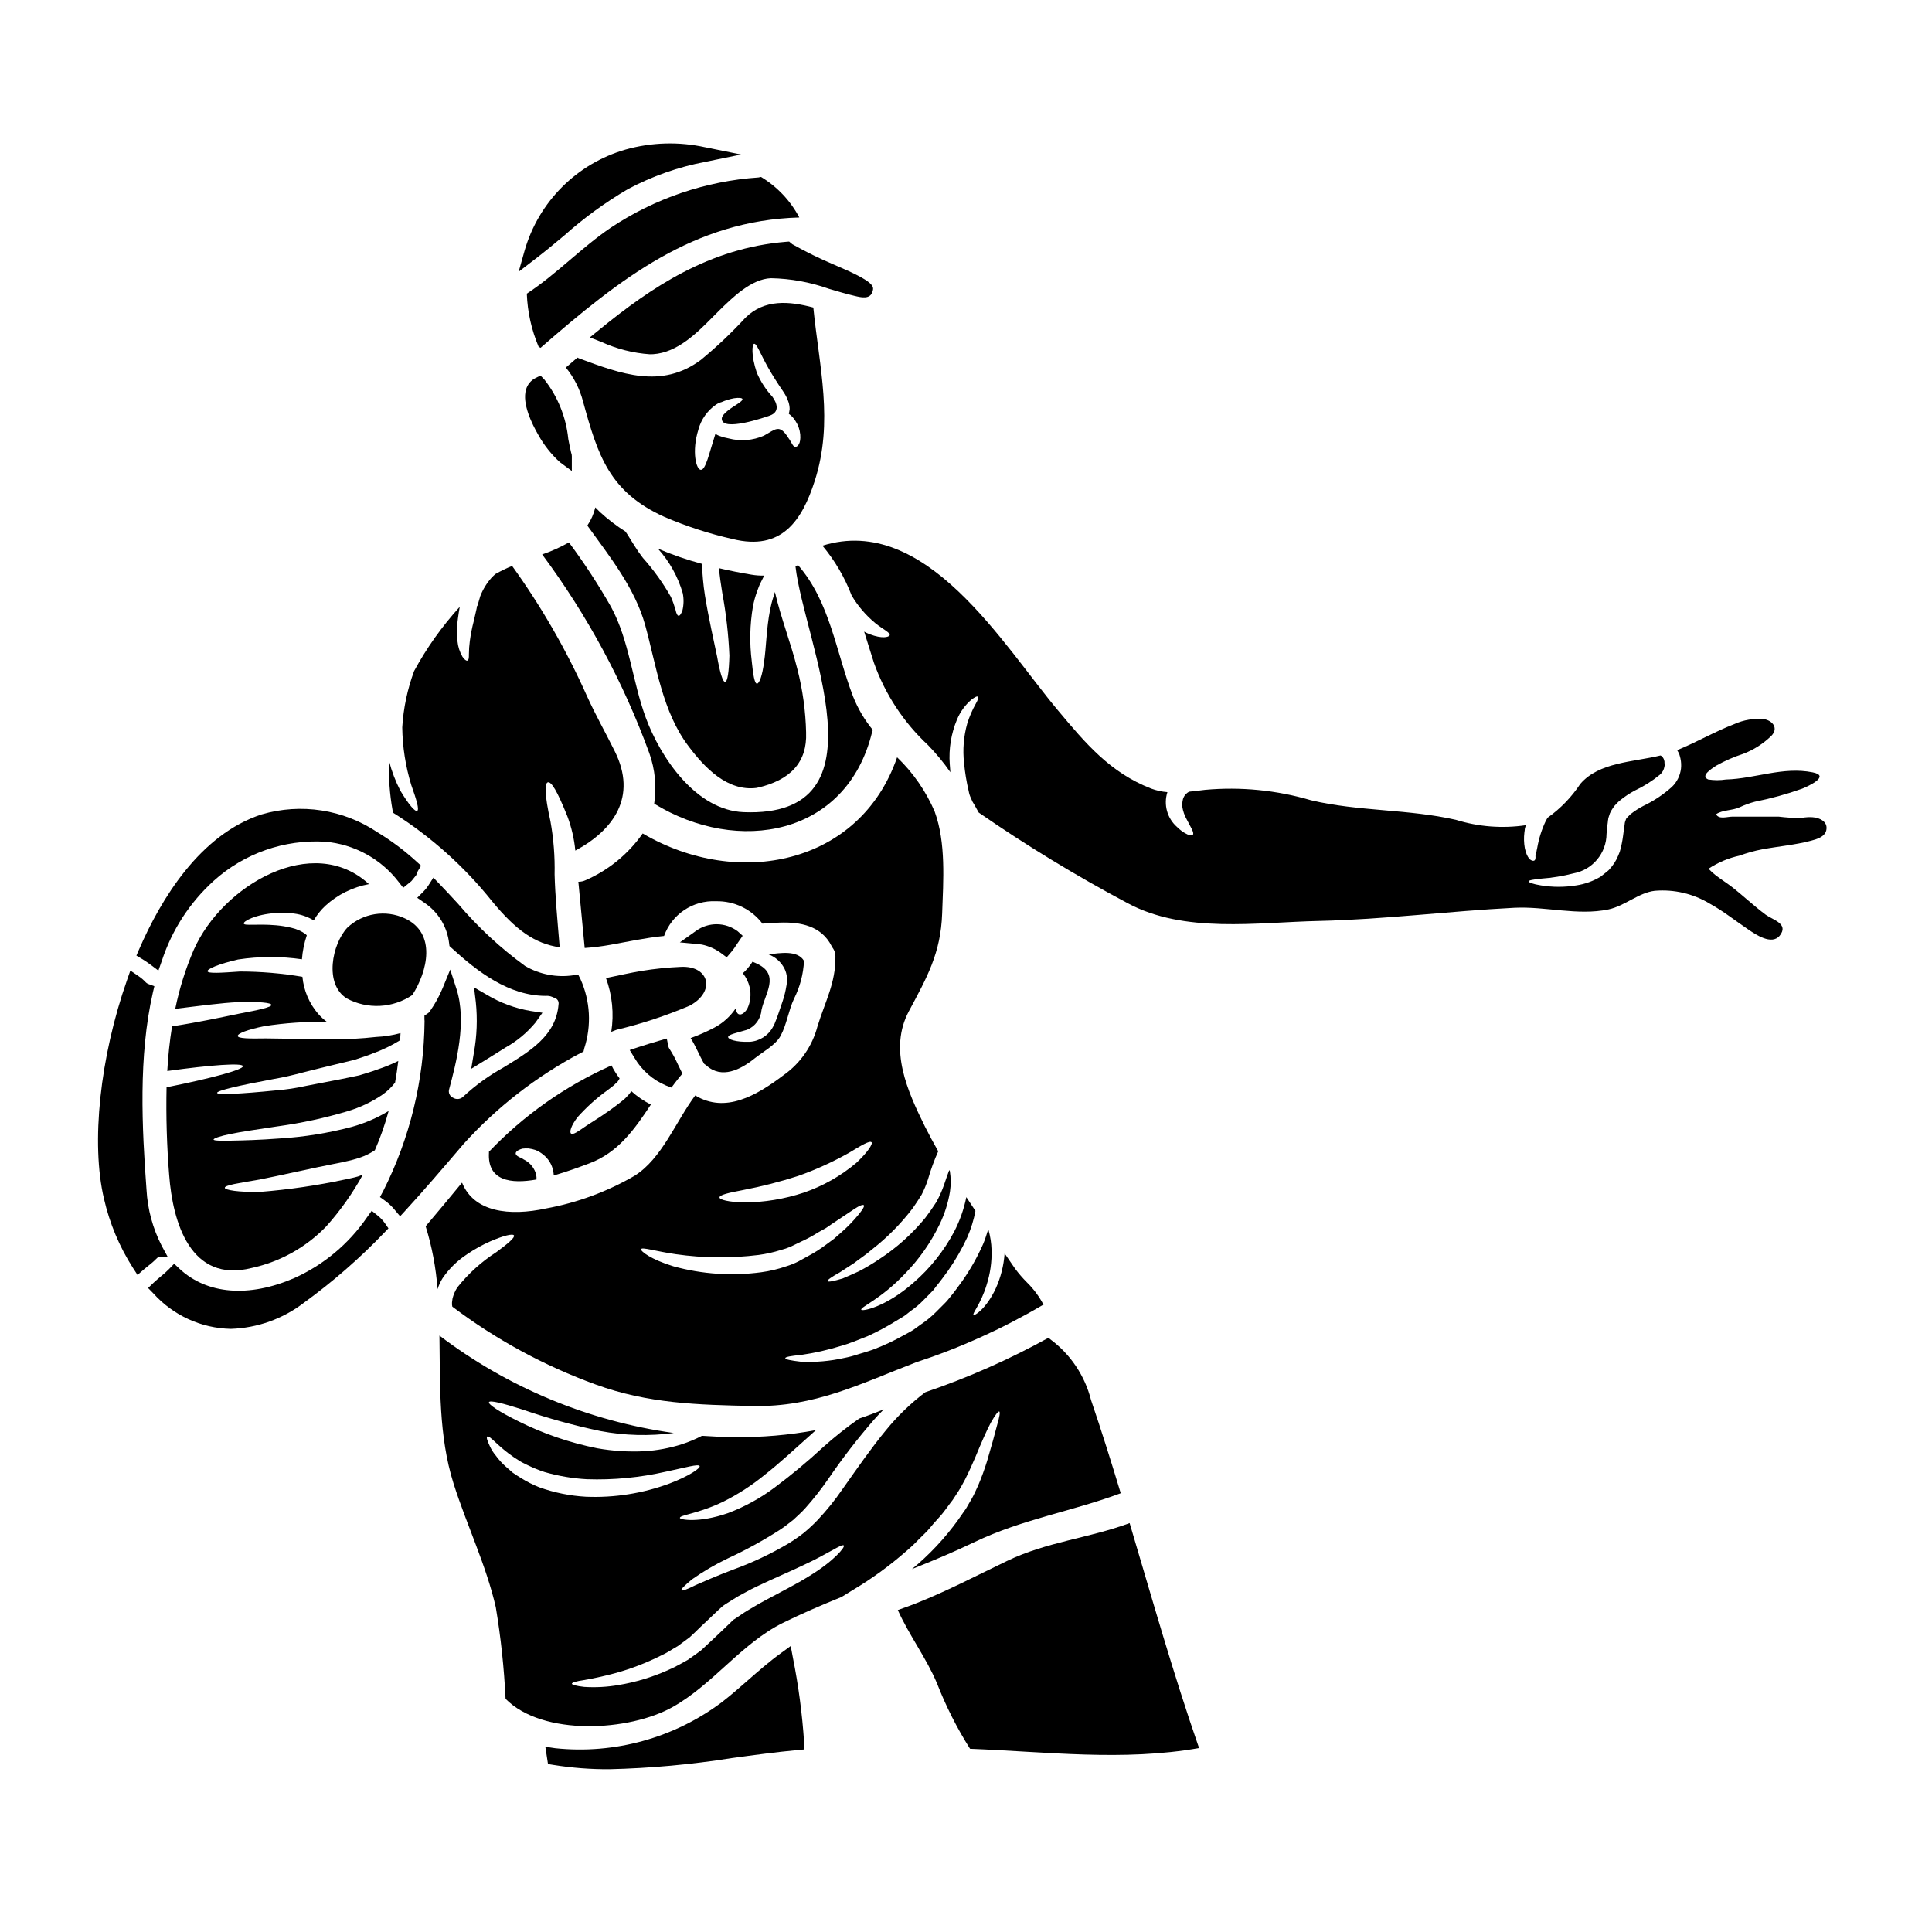 <?xml version="1.0" encoding="UTF-8"?>
<!-- Uploaded to: SVG Repo, www.svgrepo.com, Generator: SVG Repo Mixer Tools -->
<svg fill="#000000" width="800px" height="800px" version="1.1" viewBox="144 144 512 512" xmlns="http://www.w3.org/2000/svg">
 <g>
  <path d="m185.98 477.06h2.449l-1.574-2.906c-2.371-4.617-3.742-9.68-4.027-14.863-1.207-16.395-2.176-35.305 1.684-52.258l0.395-1.684-1.625-0.598c-0.23-0.086-0.441-0.219-0.617-0.395-0.594-0.648-1.27-1.223-2.004-1.707l-2.113-1.441-0.848 2.414c-7.227 20.523-9.633 43.328-6.141 58.07 1.484 6.492 4.074 12.676 7.656 18.285l1.227 1.895 1.707-1.477c0.395-0.336 0.789-0.652 1.18-0.973h0.004c0.938-0.727 1.82-1.516 2.648-2.363z"/>
  <path d="m266.87 447.14c8.828-9.766 19.305-17.91 30.945-24.059l0.824-0.418 0.211-0.895v0.004c1.938-5.996 1.582-12.496-0.996-18.246l-0.582-1.164-1.289 0.09h-0.004c-4.426 0.66-8.945-0.203-12.816-2.449-6.512-4.734-12.441-10.227-17.66-16.359-1.625-1.762-3.254-3.543-4.922-5.258l-1.727-1.805-1.352 2.109 0.004-0.004c-0.363 0.57-0.789 1.098-1.27 1.574l-1.668 1.668 1.941 1.344c3.644 2.449 6.027 6.375 6.516 10.738l0.094 0.707 0.527 0.48c6.871 6.297 15.203 12.719 25 12.719h0.004c0.555-0.051 1.113 0.035 1.625 0.246l0.539 0.23v0.004c0.816 0.156 1.355 0.941 1.207 1.758-0.656 8.238-7.434 12.367-14.609 16.738l-0.004 0.004c-3.84 2.125-7.406 4.707-10.625 7.695-0.703 0.719-1.805 0.863-2.668 0.348-0.926-0.379-1.395-1.414-1.066-2.359 1.773-6.648 4.746-17.777 1.918-26.516l-1.656-5.117-2.035 4.977-0.004-0.004c-0.863 2.09-1.957 4.078-3.254 5.93-0.16 0.289-0.391 0.535-0.672 0.711l-0.867 0.586v1.043h0.004c-0.004 0.133 0.008 0.266 0.031 0.395-0.141 15.688-3.902 31.133-10.992 45.125l-0.828 1.523 1.406 1.012c0.926 0.68 1.762 1.473 2.492 2.363l1.441 1.723 1.52-1.656c4.836-5.273 9.445-10.66 14.32-16.367z"/>
  <path d="m251.34 387.4c-5.117-2.394-11.18-1.426-15.297 2.445-4.039 4.328-6.207 14.957-0.137 18.754 2.699 1.445 5.746 2.125 8.805 1.965 3.059-0.156 6.016-1.152 8.555-2.867 4.062-6.32 6.453-16.359-1.926-20.297z"/>
  <path d="m244.13 466.17-1.625-1.305-1.207 1.691h-0.004c-4.824 7.047-11.496 12.633-19.285 16.141-12.062 5.234-23.152 4.328-30.445-2.465l-1.418-1.324-1.348 1.402h0.004c-0.684 0.684-1.402 1.332-2.156 1.934-0.664 0.559-1.332 1.113-1.969 1.715l-1.43 1.375 1.383 1.422c5.25 5.836 12.684 9.242 20.531 9.406 7.051-0.223 13.848-2.656 19.434-6.961 7.606-5.523 14.707-11.711 21.211-18.5l1.137-1.18-0.93-1.34 0.004 0.004c-0.531-0.758-1.168-1.438-1.887-2.016z"/>
  <path d="m248.1 359.34c10.051 6.324 18.965 14.301 26.371 23.59 6.231 7.555 11.258 11.152 17.852 12.113-0.633-7.527-1.207-13.777-1.348-19.309 0.102-4.723-0.266-9.441-1.102-14.09-1.574-7.031-1.574-10.191-0.656-10.328 0.918-0.137 2.363 2.09 5.16 9.055 1.09 2.914 1.793 5.957 2.09 9.051 10.078-5.406 16.504-14.227 10.434-26.371-2.418-4.887-5.117-9.641-7.359-14.609-5.418-12.137-12.062-23.684-19.828-34.469-1.516 0.621-2.992 1.336-4.422 2.144-0.332 0.305-0.66 0.578-0.988 0.938v-0.004c-1.293 1.445-2.316 3.113-3.023 4.918-0.164 0.602-0.332 1.207-0.52 1.781l-0.109 0.441-0.082 0.219-0.027 0.109-0.109 0.027-0.137 0.789c-0.246 1.125-0.496 2.223-0.738 3.238l-0.004 0.004c-0.457 1.742-0.805 3.512-1.043 5.301-0.16 1.172-0.242 2.356-0.246 3.543 0.027 0.961-0.082 1.539-0.395 1.648s-0.789-0.277-1.32-1.043c-0.73-1.262-1.18-2.668-1.316-4.121-0.227-2.031-0.18-4.078 0.137-6.098 0.109-0.961 0.305-2.004 0.469-2.996-4.699 5.16-8.758 10.867-12.086 17-1.781 4.805-2.844 9.844-3.152 14.957 0.07 5.18 0.875 10.32 2.391 15.273 1.402 3.938 2.168 6.535 1.574 6.836-0.594 0.305-2.305-1.727-4.504-5.406-1.258-2.461-2.246-5.047-2.938-7.719-0.164 4.328 0.141 8.664 0.902 12.934 0.047 0.184 0.047 0.402 0.074 0.652z"/>
  <path d="m216.71 429.91c2.418-0.395 4.973-1.016 7.688-1.73 2.715-0.715 5.688-1.398 8.789-2.168 1.512-0.359 3.078-0.738 4.668-1.125 1.574-0.547 3.324-1.043 4.836-1.676v-0.004c2.566-0.922 5.027-2.102 7.348-3.531 0.027-0.629 0.082-1.262 0.105-1.895h0.004c-2.109 0.578-4.269 0.918-6.453 1.016-3.922 0.438-7.863 0.648-11.809 0.633-6.781-0.082-12.934-0.164-17.438-0.246-4.481 0.082-7.359 0.027-7.441-0.633-0.082-0.66 2.555-1.699 7.031-2.609v-0.004c5.477-0.84 11.02-1.223 16.562-1.152-0.816-0.621-1.574-1.32-2.258-2.086-2.383-2.766-3.852-6.203-4.199-9.84-5.461-0.926-10.992-1.395-16.531-1.402-5.188 0.359-8.512 0.578-8.625-0.082-0.082-0.574 2.914-1.922 8.105-3.102 5.609-0.852 11.312-0.867 16.926-0.055 0.16-2.16 0.594-4.293 1.289-6.344-0.102-0.117-0.211-0.227-0.328-0.332-1.129-0.805-2.41-1.375-3.762-1.672-1.32-0.32-2.66-0.539-4.012-0.66-5.117-0.438-8.375 0.191-8.598-0.438-0.242-0.551 2.914-2.445 8.625-2.828v-0.004c1.586-0.117 3.18-0.062 4.754 0.168 1.828 0.238 3.586 0.855 5.16 1.809 0.836-1.445 1.883-2.758 3.106-3.894 3.227-2.949 7.219-4.93 11.52-5.715-14.805-13.676-38.805 0.219-46.414 17.387v-0.004c-2.176 5.035-3.82 10.281-4.914 15.656 6.453-0.789 12.25-1.574 16.727-1.781 5.438-0.164 8.707 0.16 8.758 0.738s-3.184 1.32-8.457 2.305c-4.559 0.934-10.711 2.277-17.879 3.379-0.625 3.922-1.047 7.871-1.262 11.836 11.672-1.621 19.883-2.195 20.051-1.289 0.164 0.906-8.16 3.184-20.242 5.602-0.16 7.746 0.066 15.496 0.688 23.223 0.934 12.523 5.629 28.785 21.887 24.664 7.516-1.637 14.375-5.457 19.719-10.988 3.754-4.191 7.016-8.801 9.723-13.73-0.441 0.137-0.855 0.332-1.289 0.469-1.207 0.359-2.062 0.492-3.352 0.789l-0.004-0.004c-7.426 1.594-14.945 2.695-22.516 3.297-5.82 0.133-9.391-0.496-9.418-1.074-0.055-0.684 3.57-1.234 9.227-2.195 5.512-1.07 13.152-2.883 21.887-4.586 0.852-0.219 2.168-0.441 3.023-0.715h-0.004c0.906-0.234 1.797-0.527 2.664-0.879 1.035-0.43 2.031-0.957 2.965-1.574 1.477-3.375 2.695-6.856 3.652-10.41-3.039 1.84-6.32 3.254-9.746 4.203-6.246 1.652-12.641 2.684-19.086 3.074-5.41 0.414-9.777 0.523-12.801 0.578-3.023 0.055-4.695 0.027-4.75-0.277-0.055-0.305 1.574-0.906 4.559-1.512 2.984-0.605 7.305-1.234 12.633-2.031v0.004c6.148-0.852 12.227-2.168 18.18-3.938 3.363-0.988 6.551-2.496 9.445-4.473 1.246-0.879 2.348-1.941 3.273-3.152 0.328-1.895 0.629-3.816 0.852-5.738h-0.004c-1.727 0.863-3.519 1.598-5.356 2.199-1.754 0.684-3.348 1.07-5 1.621-1.922 0.438-3.406 0.684-5.051 1.043-3.215 0.602-6.262 1.207-9.094 1.754h0.004c-2.594 0.578-5.223 0.973-7.871 1.18-9.641 0.965-15.57 1.234-15.652 0.66-0.035-0.602 5.707-1.945 15.184-3.707z"/>
  <path d="m183.83 399.61 2.144 1.609 0.895-2.531c2.664-8.188 7.43-15.535 13.824-21.305 8.043-7.238 18.648-10.957 29.453-10.32 7.707 0.656 14.781 4.523 19.496 10.652l1.219 1.555 2.121-1.723c0.039-0.039 0.129-0.133 0.23-0.262l1.078-1.34 0.305-0.789v0.008c0.039-0.125 0.094-0.242 0.16-0.352l0.836-1.391-1.203-1.086c-3.184-2.918-6.648-5.519-10.344-7.758-9.023-6.062-20.27-7.801-30.703-4.746-16.348 5.312-26.703 22.434-32.512 35.836l-0.68 1.574 1.48 0.887c0.758 0.457 1.492 0.949 2.199 1.48z"/>
  <path d="m375.11 338.02c0.055-0.219 0.137-0.395 0.191-0.574h0.004c-2.188-2.664-3.949-5.648-5.223-8.848-4.586-11.945-6.098-25.105-14.609-34.852l-0.656 0.395c2.277 20.023 24.91 66.652-13.777 65.09-12.633-0.523-22-14.473-25.898-25.02-3.516-9.473-4.363-20.469-9.199-29.359v-0.004c-3.371-5.926-7.102-11.641-11.18-17.109-2.254 1.293-4.625 2.359-7.086 3.188 11.961 16.098 21.527 33.84 28.398 52.676 1.527 4.289 1.969 8.887 1.289 13.383 22.125 13.582 51.047 8.637 57.746-18.965z"/>
  <path d="m295.54 268.82v-3.906l-0.055-0.629-0.105-0.211c-0.285-1.18-0.539-2.477-0.789-3.781l0.004-0.004c-0.582-5.746-2.789-11.207-6.363-15.742l-1.008-1.023-1.277 0.645c-1.242 0.613-2.168 1.727-2.543 3.062-1.102 3.731 1.574 9.117 3.25 12.02 1.508 2.723 3.453 5.176 5.758 7.262z"/>
  <path d="m353.74 208.52-0.613-0.508-0.789 0.062c-20.402 1.664-35.816 12.133-49.418 23.223l-2.609 2.121 3.148 1.234 0.004 0.004c4.027 1.832 8.355 2.926 12.77 3.231 0.281 0 0.562 0 0.836-0.023 6.453-0.395 11.703-5.691 15.914-9.957l1.574-1.574c3.617-3.543 8.578-8.402 13.742-8.598 5.242 0.094 10.438 1.043 15.379 2.801 2.262 0.672 4.551 1.352 6.902 1.902 1.668 0.395 3.961 0.93 4.617-1.086 0.469-1.434 0.836-2.566-10.059-7.164-3.832-1.609-7.57-3.441-11.191-5.484-0.074-0.051-0.145-0.113-0.207-0.184z"/>
  <path d="m283.61 221.82c0.18 4.859 1.246 9.645 3.148 14.117l0.492 0.242c21.203-18.453 40.648-33.75 68.578-34.547v0.004c-2.344-4.434-5.852-8.148-10.145-10.742-0.223 0.062-0.453 0.109-0.684 0.137-13.969 0.953-27.449 5.535-39.109 13.293-7.863 5.328-14.395 12.332-22.281 17.496z"/>
  <path d="m323.81 307.18c-0.301-0.027-0.574-0.574-0.789-1.574h0.004c-0.34-1.172-0.75-2.32-1.238-3.438-2.094-3.695-4.582-7.156-7.414-10.324-0.816-1.059-1.578-2.156-2.281-3.293-0.66-1.047-1.262-2.035-1.871-2.996-0.16-0.246-0.301-0.469-0.465-0.684h0.004c-2.426-1.531-4.703-3.277-6.812-5.219l-1.184-1.184c-0.406 1.719-1.121 3.348-2.113 4.809 5.875 8.156 12.594 16.531 15.324 26.371 2.969 10.797 4.562 22.992 11.508 32.133 4.203 5.578 10.234 12.027 18.043 11.02 9.035-2.004 13.402-6.883 13.098-14.637h0.004c-0.125-5.672-0.898-11.312-2.309-16.809-1.727-6.949-4.363-13.566-5.961-20.469-0.137 0.359-0.242 0.789-0.355 1.156l0.004 0.004c-0.391 1.176-0.703 2.379-0.938 3.598-0.988 5.051-1.016 10.047-1.574 13.703-0.469 3.707-1.262 5.824-1.898 5.824-0.633 0-1.016-2.363-1.375-5.902l0.004-0.004c-0.613-4.82-0.512-9.707 0.301-14.5 0.266-1.418 0.652-2.816 1.156-4.172 0.277-0.688 0.441-1.262 0.789-1.969 0.273-0.574 0.547-1.125 0.824-1.645l0.219-0.441h-0.004c-1.121 0.023-2.246-0.059-3.352-0.246-2.797-0.465-5.738-1.043-8.66-1.727 0.242 2.086 0.52 4.227 0.906 6.535v-0.004c1.02 5.496 1.652 11.055 1.891 16.637-0.109 4.281-0.492 6.918-1.125 6.977-0.633 0.055-1.402-2.527-2.141-6.754-0.852-4.176-2.141-9.59-3.211-16.137-0.469-2.887-0.66-5.766-0.828-8.402v-0.004c-3.969-1.062-7.859-2.406-11.641-4.016 3.059 3.383 5.312 7.422 6.586 11.805 0.305 1.508 0.277 3.062-0.082 4.559-0.355 0.953-0.711 1.473-1.043 1.418z"/>
  <path d="m293.55 206.39c5.188-4.625 10.82-8.73 16.816-12.25 6.449-3.445 13.387-5.887 20.57-7.246l9.469-1.941-9.473-1.918v0.004c-6.996-1.551-14.27-1.344-21.168 0.602-12.887 3.719-22.969 13.785-26.707 26.664l-1.605 5.703 4.699-3.609c2.516-1.934 4.953-3.969 7.398-6.008z"/>
  <path d="m359.54 225.5c-6.371-1.699-12.934-2.277-17.988 2.691-3.668 3.996-7.613 7.731-11.805 11.18-10.406 7.746-21.117 3.762-32.324-0.414-0.137-0.055-0.246-0.137-0.395-0.191-1.016 0.883-2.031 1.758-3.074 2.637 2.16 2.641 3.715 5.719 4.562 9.023 3.902 14.195 6.918 23.973 21.586 30.566 5.816 2.496 11.848 4.453 18.02 5.852 13.152 3.266 18.457-5.027 21.805-15.434 5.039-15.703 1.18-30.121-0.387-45.91zm-4.723 36.941c-0.66 0.082-1.098-1.348-1.871-2.363-2.418-3.844-3.406-2.305-6.481-0.633h0.004c-2.949 1.301-6.25 1.562-9.367 0.742-0.863-0.152-1.707-0.383-2.527-0.688-0.352-0.141-0.684-0.328-0.988-0.547-0.027 0.109-0.055 0.191-0.082 0.305-1.574 4.887-2.473 9.199-3.734 9.254-1.262 0.055-2.527-4.832-0.684-10.684l-0.004-0.004c0.734-2.688 2.398-5.031 4.695-6.609 0.449-0.297 0.941-0.52 1.457-0.66 1.062-0.469 2.18-0.809 3.324-1.016 1.32-0.191 2.113-0.082 2.195 0.215 0.082 0.301-0.492 0.789-1.574 1.484-0.965 0.633-3.871 2.363-3.902 3.707-0.027 3.625 11.586-0.395 12.77-0.824 2.582-0.934 1.969-3.188 0.633-5v0.008c-1.727-1.875-3.121-4.031-4.121-6.375-1.574-4.695-1.234-7.477-0.738-7.637 0.684-0.242 1.672 2.664 3.734 6.297 1.098 1.926 2.418 4.039 4.172 6.594 0.523 0.797 0.938 1.656 1.238 2.555 0.191 0.594 0.293 1.215 0.301 1.84-0.047 0.426-0.121 0.848-0.219 1.262 0.711 0.504 1.309 1.152 1.758 1.898 0.715 1.074 1.152 2.312 1.266 3.598 0.203 2.43-0.68 3.223-1.254 3.277z"/>
  <path d="m304.59 403.2c1.672 4.555 2.156 9.457 1.402 14.25 0.465-0.164 0.906-0.395 1.402-0.547h-0.004c6.633-1.586 13.121-3.727 19.398-6.398 6.945-3.734 5.191-10.629-2.336-10.273-3.496 0.152-6.981 0.508-10.438 1.07-2.832 0.469-6.078 1.207-9.426 1.898z"/>
  <path d="m268.88 427.24 4.578-2.816c1.125-0.691 2.238-1.379 3.328-2.078l1.09-0.691c3.07-1.699 5.789-3.957 8.023-6.66l1.852-2.609-3.148-0.477h-0.004c-4.086-0.695-8.008-2.141-11.566-4.269l-3.406-1.969 0.473 3.906c0.461 4.465 0.289 8.969-0.508 13.383z"/>
  <path d="m387.5 551.93c1.016-1.043 2.141-2.004 3.051-3.148 0.91-1.145 1.895-2.141 2.797-3.188 0.906-1.047 1.676-2.195 2.473-3.238l0.605-0.789h0.004c0.188-0.254 0.359-0.516 0.52-0.789l1.074-1.645c0.711-1.098 1.18-2.09 1.754-3.106 1.043-2.059 1.949-4.117 2.754-5.988 1.574-3.816 2.941-6.945 4.039-9.008 1.18-2.059 1.969-3.102 2.25-2.965 0.285 0.137 0.055 1.43-0.578 3.625-0.574 2.25-1.457 5.438-2.637 9.445-0.684 2.219-1.48 4.402-2.387 6.539-0.547 1.152-1.098 2.473-1.754 3.598-0.332 0.547-0.66 1.125-0.992 1.699-0.188 0.332-0.273 0.523-0.547 0.938l-0.602 0.852h-0.004c-3.418 5.102-7.488 9.734-12.113 13.777-0.492 0.438-1.016 0.852-1.535 1.289 5.574-2.223 11.125-4.535 16.531-7.141 12.691-6.098 25.871-8.133 38.805-12.965-2.5-8.266-5.078-16.504-7.871-24.691-1.637-6.461-5.461-12.156-10.82-16.117-0.137-0.137-0.305-0.246-0.441-0.395-10.441 5.769-21.375 10.602-32.668 14.445-3.871 2.934-7.375 6.316-10.438 10.082-3.707 4.477-7.5 9.914-11.504 15.598h-0.004c-1.965 2.875-4.152 5.59-6.535 8.129-1.199 1.258-2.477 2.438-3.82 3.543-1.25 0.965-2.551 1.859-3.898 2.688-4.695 2.785-9.641 5.125-14.777 6.977-4.254 1.617-7.523 3.047-9.84 4.062-2.277 1.152-3.621 1.648-3.812 1.402-0.191-0.246 0.852-1.289 2.824-2.914 3-2.106 6.172-3.961 9.477-5.543 4.742-2.195 9.332-4.711 13.73-7.527 0.633-0.465 1.152-0.738 1.785-1.262 0.602-0.465 1.207-0.934 1.84-1.43 1.07-1.016 2.117-1.895 3.188-3.102 2.184-2.445 4.211-5.023 6.07-7.719 3.727-5.457 7.769-10.691 12.102-15.68 0.852-0.988 1.727-1.867 2.609-2.754-2.195 0.883-4.367 1.703-6.512 2.418h0.004c-3.34 2.332-6.535 4.867-9.57 7.59-4.113 3.805-8.422 7.387-12.91 10.738-3.762 2.809-7.902 5.074-12.297 6.731-7.691 2.691-12.801 1.754-12.746 1.262 0-0.789 4.805-1.07 11.48-4.285 3.918-1.953 7.602-4.336 10.984-7.109 3.938-3.074 7.988-6.863 12.41-10.793 0.414-0.395 0.789-0.711 1.207-1.07h0.004c-7.156 1.324-14.422 1.949-21.695 1.863-2.887-0.027-5.711-0.164-8.543-0.355v0.004c-1.699 0.887-3.473 1.633-5.297 2.223-3.25 1.039-6.617 1.664-10.027 1.867-4.152 0.199-8.316-0.066-12.414-0.789-7.281-1.453-14.34-3.871-20.98-7.195-5.055-2.5-7.961-4.453-7.719-5.027 0.242-0.574 3.652 0.277 8.926 1.969 6.742 2.32 13.621 4.223 20.598 5.688 6.414 1.207 12.977 1.383 19.445 0.52-22.566-3.148-43.949-12.035-62.094-25.816 0.191 13.188-0.246 26.559 3.734 39.191 3.488 11.039 8.598 21.48 11.207 32.82h-0.004c1.336 8.023 2.199 16.121 2.586 24.25 9.805 9.941 32.789 8.68 44.379 2.113 10.688-6.043 18.156-16.809 29.125-22.246 5.082-2.5 10.27-4.723 15.543-6.863 1.016-0.605 2.031-1.234 3.074-1.898h0.004c4.977-2.973 9.676-6.394 14.035-10.215 1.176-0.996 2.301-2.051 3.359-3.168zm-105.54-16.305c-0.738-0.469-1.453-0.883-2.113-1.375-0.602-0.551-1.18-1.043-1.754-1.539v0.004c-1.02-0.895-1.934-1.898-2.723-2.996-0.641-0.754-1.172-1.598-1.574-2.5-0.684-1.426-0.934-2.305-0.684-2.5 0.574-0.52 2.797 2.582 7.031 5.441 0.52 0.359 1.098 0.711 1.703 1.098 0.605 0.387 1.316 0.66 1.969 1.016 1.465 0.719 2.977 1.336 4.527 1.84 3.644 1.051 7.394 1.688 11.18 1.895 7.043 0.238 14.086-0.438 20.957-2.004 5.328-1.125 8.66-2.113 8.926-1.484 0.273 0.523-2.664 2.609-8.023 4.641-7.066 2.613-14.578 3.797-22.105 3.488-4.219-0.238-8.383-1.078-12.359-2.5-1.727-0.688-3.387-1.531-4.957-2.523zm76.434 26.086c-3.211 2.035-7.25 4.039-11.508 6.344-1.098 0.578-2.141 1.18-3.211 1.816-1.07 0.633-2.141 1.234-3.266 2.031-0.551 0.359-1.125 0.738-1.676 1.125l-0.359 0.219-0.109 0.109-0.188 0.164-0.715 0.711c-0.988 0.934-1.969 1.867-2.965 2.828-1.047 0.988-2.062 1.969-3.078 2.883l-1.594 1.484-1.754 1.262c-0.578 0.414-1.18 0.824-1.758 1.234-0.602 0.332-1.207 0.656-1.781 0.988l-0.012 0.012c-1.156 0.652-2.348 1.238-3.57 1.758-4.129 1.832-8.477 3.133-12.938 3.871-3.008 0.523-6.066 0.688-9.113 0.492-2.09-0.246-3.242-0.547-3.242-0.852 0-0.305 1.152-0.66 3.242-0.961 2.086-0.359 4.859-0.91 8.402-1.871v0.004c4.082-1.137 8.047-2.66 11.836-4.559 1.09-0.5 2.141-1.078 3.148-1.73 0.52-0.301 1.07-0.629 1.574-0.934 0.496-0.395 0.988-0.738 1.512-1.125l1.512-1.125 1.43-1.348c0.988-0.961 2.004-1.969 3.047-2.914l3.148-2.992 0.789-0.715 0.191-0.16 0.137-0.137 0.188-0.137 0.059-0.027 0.395-0.277c0.578-0.359 1.152-0.738 1.73-1.098 1.137-0.738 2.309-1.414 3.516-2.031 1.18-0.66 2.363-1.262 3.488-1.785 4.531-2.168 8.598-3.844 11.891-5.438 6.691-3.078 10.328-5.797 10.82-5.273 0.449 0.387-2.641 4.172-9.219 8.156z"/>
  <path d="m410.85 557.68c-7.906 3.789-15.68 7.871-23.84 11.125-1.645 0.66-3.348 1.262-5.078 1.871 2.965 6.644 7.555 12.688 10.379 19.418v-0.004c2.356 6.055 5.289 11.867 8.762 17.355 20.242 0.789 40.621 3.348 60.691-0.191-6.836-19.68-12.465-39.66-18.402-59.621-10.762 4.004-21.941 4.941-32.512 10.047z"/>
  <path d="m267.79 476.38c1.934-1.312 3.984-2.453 6.125-3.402 3.625-1.574 6.016-2.113 6.297-1.574 0.285 0.539-1.594 2.168-4.668 4.422v-0.004c-3.941 2.539-7.438 5.703-10.355 9.371-0.582 0.902-1.008 1.895-1.266 2.934l-0.137 1.02c-0.027 0.328 0.027 0.395 0 0.629 0.016 0.168 0.043 0.336 0.082 0.496 11.555 8.727 24.348 15.676 37.957 20.625 13.898 5.082 27.16 5.406 41.746 5.711 16.289 0.332 28.371-5.875 43.148-11.559h-0.004c11.609-3.805 22.777-8.84 33.312-15.023 0.164-0.102 0.34-0.184 0.52-0.25-1.148-2.199-2.637-4.203-4.41-5.941-1.137-1.141-2.191-2.359-3.148-3.652-0.906-1.348-1.84-2.664-2.754-4.012h-0.004c-0.227 3.219-1.027 6.375-2.359 9.312-2.523 5.379-5.656 7.305-5.875 6.977-0.395-0.395 1.871-2.754 3.461-7.91l-0.004-0.004c0.973-3.012 1.418-6.172 1.32-9.336-0.051-1.754-0.316-3.5-0.789-5.191-0.031-0.066-0.066-0.133-0.109-0.191-0.395 1.262-0.789 2.555-1.32 3.816-1.504 3.41-3.332 6.664-5.461 9.723-1.098 1.512-2.199 3.051-3.297 4.367l-0.824 1.016c-0.359 0.414-0.684 0.684-1.016 1.043-0.633 0.656-1.289 1.289-1.969 1.969-1.25 1.242-2.621 2.356-4.09 3.328-0.715 0.492-1.375 1.043-2.086 1.484-0.711 0.441-1.457 0.824-2.172 1.207-2.668 1.512-5.449 2.816-8.32 3.894-1.348 0.496-2.691 0.828-3.938 1.234v0.004c-1.203 0.402-2.434 0.727-3.68 0.965-3.762 0.848-7.625 1.18-11.477 0.988-2.664-0.305-4.121-0.605-4.121-0.938 0-0.332 1.484-0.602 4.148-0.852 3.59-0.512 7.137-1.312 10.598-2.387 2.223-0.602 4.559-1.621 7.059-2.582 2.602-1.184 5.125-2.531 7.551-4.039 0.66-0.395 1.289-0.789 1.949-1.18 0.656-0.395 1.234-0.934 1.844-1.398h-0.004c1.305-0.887 2.508-1.91 3.598-3.051 0.551-0.547 1.098-1.125 1.676-1.699 0.273-0.277 0.574-0.605 0.824-0.855l0.789-1.043c1.152-1.375 2.117-2.754 3.148-4.148h-0.004c1.953-2.793 3.652-5.75 5.082-8.84 0.969-2.234 1.688-4.562 2.141-6.953-0.789-1.207-1.621-2.418-2.418-3.652h0.004c-0.648 3.195-1.738 6.281-3.238 9.176-2.723 5.117-6.363 9.688-10.742 13.484-7.414 6.562-13.812 7.719-13.867 7.168-0.277-0.684 5.242-2.801 11.613-9.555v-0.004c3.734-3.82 6.82-8.223 9.141-13.035 1.332-2.738 2.258-5.656 2.754-8.66 0.27-1.812 0.258-3.656-0.027-5.465-0.047-0.098-0.102-0.188-0.16-0.277-0.469 1.234-0.91 2.5-1.348 3.816v0.004c-0.559 1.617-1.258 3.184-2.09 4.68-1.043 1.621-1.895 2.828-2.883 4.121h0.004c-3.484 4.269-7.606 7.973-12.223 10.984-1.734 1.172-3.531 2.242-5.383 3.211-1.703 0.789-3.184 1.43-4.363 1.926-2.445 0.711-3.844 0.988-3.957 0.684-0.109-0.305 1.043-1.098 3.266-2.336 1.043-0.656 2.277-1.484 3.762-2.445 1.375-1.098 3.078-2.141 4.75-3.625v0.004c4.062-3.168 7.695-6.848 10.809-10.949 0.789-1.098 1.648-2.473 2.309-3.516h0.004c0.695-1.34 1.273-2.734 1.727-4.176 0.727-2.512 1.625-4.973 2.691-7.359-1.207-2.141-2.391-4.309-3.516-6.562-4.613-9.34-9.668-20.438-4.258-30.566 4.75-8.898 8.457-15.328 8.816-25.898 0.305-8.66 1.043-18.73-1.969-26.969l0.004-0.004c-2.328-5.422-5.715-10.324-9.973-14.414-9.777 28.395-42.117 35.031-67.426 20.184h0.004c-3.797 5.43-9.016 9.707-15.082 12.367-0.617 0.293-1.289 0.445-1.969 0.438 0.492 5 1.043 10.82 1.676 17.547 2.293-0.156 4.574-0.441 6.836-0.848 4.449-0.789 9.336-1.867 14.195-2.336h0.004c2.062-5.766 7.656-9.5 13.773-9.203 4.816-0.109 9.395 2.098 12.305 5.938 1.539-0.164 3.106-0.219 4.586-0.277 5.512-0.191 11.02 0.852 13.734 6.207 0.012 0.066 0.031 0.133 0.055 0.195 0.629 0.711 0.973 1.633 0.961 2.582 0.109 6.977-2.754 11.973-4.75 18.5h-0.004c-1.367 5.223-4.539 9.797-8.953 12.91-7.277 5.492-15.461 10.234-23.449 5.406-5.219 7.008-8.816 16.727-16.066 21.285-7.262 4.219-15.195 7.148-23.457 8.66-9.723 2.113-19.113 0.988-22.273-6.836-3.102 3.758-6.316 7.66-9.641 11.559 1.68 5.418 2.738 11.012 3.152 16.668 0.32-1.02 0.773-2 1.34-2.906 1.723-2.523 3.934-4.68 6.496-6.348zm73.211-17.027-0.004 0.004c4.906-0.941 9.75-2.18 14.5-3.711 4.695-1.656 9.238-3.727 13.57-6.18 3.269-1.969 5.41-3.266 5.902-2.754 0.395 0.395-0.961 2.582-3.981 5.41v0.004c-4.125 3.492-8.863 6.184-13.98 7.934-5.102 1.688-10.441 2.57-15.816 2.609-4.039-0.109-6.484-0.711-6.512-1.32-0.047-0.703 2.453-1.254 6.324-1.992zm-17.871 17.027c7.266 1.035 14.633 1.098 21.914 0.195 2.004-0.27 3.981-0.711 5.906-1.32 0.883-0.223 1.746-0.516 2.582-0.875 0.906-0.441 1.781-0.883 2.664-1.289v-0.004c1.605-0.719 3.156-1.555 4.641-2.5 0.711-0.395 1.402-0.789 2.059-1.152 0.633-0.441 1.262-0.855 1.844-1.262 2.391-1.594 4.328-2.887 5.684-3.789 1.355-0.906 2.277-1.234 2.5-0.988 0.219 0.246-0.246 1.043-1.289 2.363l-0.004-0.004c-1.48 1.816-3.113 3.496-4.891 5.027-0.574 0.492-1.152 1.016-1.754 1.535-0.688 0.496-1.375 1.02-2.09 1.539-1.5 1.133-3.09 2.144-4.75 3.019-0.852 0.465-1.699 0.961-2.582 1.426-1.012 0.512-2.066 0.934-3.148 1.266-2.172 0.754-4.414 1.289-6.691 1.594-7.781 1.047-15.695 0.512-23.262-1.574-5.961-1.812-8.734-4.008-8.57-4.531 0.172-0.668 3.844 0.559 9.238 1.324z"/>
  <path d="m625.23 360.68c-1.309-0.215-2.648-0.172-3.938 0.133-1.984-0.023-3.965-0.156-5.93-0.395h-12.266c-1.402 0-3.543 0.824-4.328-0.633 1.758-1.207 4.328-0.934 6.297-1.867 1.285-0.609 2.629-1.098 4.008-1.457 4.254-0.844 8.441-2 12.527-3.457 1.672-0.688 7.578-3.379 2.754-4.328-7.871-1.574-15.16 1.676-22.934 1.898v-0.004c-1.566 0.246-3.16 0.246-4.727 0-2.141-0.934 0.738-2.754 2.141-3.68h0.004c2.262-1.266 4.644-2.309 7.109-3.106 2.797-1.062 5.34-2.691 7.481-4.777 1.898-1.969 0.469-3.938-1.867-4.422-2.731-0.266-5.488 0.191-7.988 1.32-5.191 2.004-9.969 4.805-15.105 6.891h-0.004c0.219 0.359 0.41 0.738 0.578 1.125 0.109 0.441 0.164 0.469 0.305 1.125h-0.004c0.184 0.867 0.23 1.758 0.137 2.637-0.215 1.84-1.059 3.547-2.387 4.836-2.269 2.039-4.824 3.742-7.582 5.055-1.148 0.594-2.242 1.289-3.266 2.086-0.219 0.152-0.414 0.34-0.578 0.551-0.16 0.129-0.309 0.277-0.438 0.438-0.055 0.164-0.164 0.082-0.305 0.395l-0.277 0.789c0 0.027-0.055 0.242-0.055 0.242l-0.055 0.469-0.137 0.961c-0.109 0.688-0.188 1.348-0.273 2.008h0.004c-0.184 1.398-0.469 2.785-0.855 4.144-0.258 0.703-0.551 1.391-0.879 2.062-0.34 0.66-0.746 1.281-1.207 1.863l-0.578 0.684-0.133 0.164-0.082 0.082c-0.219 0.246-0.109 0.109-0.191 0.191l-0.395 0.332c-0.523 0.438-1.07 0.852-1.594 1.262l-0.004 0.008c-1.984 1.199-4.184 1.992-6.477 2.332-3.102 0.508-6.266 0.508-9.367 0-2.141-0.332-3.266-0.789-3.266-1.07 0-0.285 1.234-0.496 3.32-0.715 2.891-0.207 5.758-0.672 8.566-1.398 5.062-0.938 8.742-5.344 8.762-10.492 0.082-0.629 0.137-1.289 0.191-1.969l0.137-1.043 0.055-0.551 0.055-0.246v-0.137c0.027-0.109 0.137-0.52 0.137-0.52l0.328-0.988 0.004-0.004c0.223-0.48 0.484-0.938 0.785-1.371 0.262-0.414 0.578-0.793 0.934-1.129 0.293-0.328 0.613-0.633 0.961-0.906 1.223-0.996 2.543-1.871 3.938-2.609 2.352-1.105 4.555-2.5 6.562-4.144 0.68-0.562 1.129-1.355 1.262-2.227 0.137-0.359-0.023-0.828 0-1.234 0.059 0.027-0.133-0.551-0.188-0.742-0.082-0.082-0.027-0.109-0.137-0.242l-0.004-0.004c-0.156-0.301-0.41-0.543-0.715-0.688-7.41 1.785-16.285 1.758-21.254 7.527v-0.004c-2.289 3.469-5.191 6.484-8.57 8.902-0.02 0.023-0.051 0.031-0.082 0.027-0.191 0.328-0.359 0.602-0.523 0.934-1.07 2.258-1.824 4.652-2.25 7.113-0.137 0.496-0.164 0.879-0.246 1.262l-0.004 0.004c-0.043 0.277-0.117 0.555-0.215 0.82 0.051 0.633 0 1.098-0.305 1.262-0.305 0.164-0.688 0.055-1.234-0.355v0.004c-0.328-0.391-0.594-0.824-0.789-1.293-0.203-0.535-0.371-1.086-0.492-1.648-0.246-1.379-0.285-2.785-0.109-4.176l0.082-0.574 0.027-0.305 0.027-0.164c0.023-0.102 0.051-0.203 0.086-0.301 0.031-0.184 0.078-0.367 0.137-0.551-6.195 0.914-12.52 0.426-18.5-1.426-12.664-2.887-25.789-2.195-38.422-5.191-9.102-2.68-18.625-3.613-28.07-2.758-1.375 0.16-2.801 0.355-4.254 0.492-0.324 0.188-0.621 0.418-0.883 0.691-0.328 0.359-0.57 0.793-0.711 1.262-0.102 0.414-0.168 0.836-0.191 1.262 0.012 0.238 0.012 0.477 0 0.715 0.188 1.215 0.598 2.387 1.207 3.461 0.523 1.07 1.043 1.898 1.348 2.555 0.305 0.656 0.469 1.18 0.277 1.43-0.191 0.246-0.715 0.219-1.457-0.055l-0.004-0.004c-1.027-0.484-1.961-1.152-2.754-1.969-2.613-2.293-3.617-5.918-2.555-9.23-1.48-0.113-2.938-0.438-4.328-0.957-10.848-4.231-17.32-11.918-24.691-20.734-14.551-17.312-34.984-52.164-62.395-43.629 3.289 3.938 5.902 8.395 7.731 13.191 1.672 2.824 3.828 5.336 6.367 7.414 1.969 1.574 3.957 2.473 3.711 3.129-0.219 0.523-2.008 0.988-5.301-0.277-0.504-0.184-0.992-0.414-1.457-0.684 0.852 2.691 1.676 5.438 2.582 8.238 2.957 8.34 7.883 15.84 14.363 21.859 2.16 2.227 4.137 4.621 5.906 7.168-0.055-0.711-0.109-1.453-0.164-2.168h-0.004c-0.293-4.031 0.367-8.078 1.926-11.809 0.832-1.992 2.109-3.769 3.734-5.191 1.07-0.824 1.617-1.043 1.812-0.824 0.191 0.219 0.027 0.789-0.574 1.84-0.93 1.656-1.684 3.406-2.254 5.219-0.957 3.398-1.25 6.953-0.852 10.461 0.234 2.527 0.648 5.031 1.234 7.5 0.109 0.648 0.312 1.277 0.605 1.871l0.395 0.906 0.578 0.961c0.305 0.578 0.684 1.207 1.07 1.926v-0.004c12.652 8.75 25.805 16.754 39.387 23.973 15.051 8.156 34.273 5.117 50.832 4.75 17.32-0.395 34.469-2.609 51.715-3.488 8.238-0.414 16.809 2.141 24.938 0.441 4.394-0.938 8.02-4.453 12.332-4.945l0.004 0.004c5.082-0.422 10.164 0.77 14.527 3.406 3.68 2.031 6.691 4.477 10.109 6.781 2.004 1.375 6.297 4.328 8.43 1.703 2.5-3.148-1.785-4.148-3.707-5.547-3.188-2.363-6.043-5.117-9.176-7.527-1.262-0.961-2.754-1.898-4.094-2.941v0.004c-0.672-0.527-1.305-1.105-1.891-1.727 2.496-1.652 5.281-2.828 8.207-3.465 1.957-0.719 3.969-1.281 6.016-1.672 4.231-0.789 8.816-1.18 12.91-2.277 1.539-0.395 3.652-1.02 4.062-2.719 0.469-1.984-1.07-3-2.742-3.406z"/>
  <path d="m354.12 583.27-0.574-3.059-2.516 1.832c-3.148 2.277-6.051 4.82-8.859 7.277-2.238 1.969-4.488 3.938-6.867 5.777h-0.004c-12.641 9.48-28.395 13.836-44.109 12.203l-2.672-0.395 0.703 4.582 1.43 0.234c4.914 0.789 9.883 1.168 14.859 1.141 10.855-0.262 21.68-1.246 32.402-2.949 5.758-0.789 11.719-1.594 17.402-2.125l1.879-0.176-0.098-1.887c-0.496-7.543-1.492-15.043-2.977-22.457z"/>
  <path d="m321.13 421.31-0.43-2.094-2.055 0.602c-1.801 0.523-3.606 1.078-5.406 1.664l-2.363 0.789 1.305 2.125c1.926 3.277 4.863 5.836 8.371 7.297l1.383 0.523 0.891-1.18c0.395-0.516 0.789-1.031 1.18-1.523l0.84-0.984-1.137-2.336h-0.004c-0.668-1.5-1.449-2.949-2.344-4.328-0.113-0.168-0.191-0.355-0.23-0.555z"/>
  <path d="m328.46 390.69-4.289 3.051 5.238 0.512v-0.004c0.199 0.016 0.395 0.039 0.59 0.074 1.852 0.387 3.594 1.168 5.117 2.285l1.465 1.098 1.18-1.379v0.004c0.539-0.648 1.035-1.328 1.477-2.043l1.574-2.293-1.301-1.18 0.004-0.004c-3.262-2.457-7.742-2.508-11.055-0.121z"/>
  <path d="m339.85 412.8c-0.492-0.137-0.738-0.738-0.879-1.574-1.441 2.148-3.394 3.906-5.684 5.117-2.019 1.062-4.109 1.984-6.262 2.758 1.375 2.168 2.305 4.586 3.57 6.809 0.191 0.137 0.395 0.277 0.602 0.441 4.039 3.68 9.094 1.098 12.719-1.816 2.168-1.754 5.602-3.543 6.945-6.016 1.676-3.148 2.086-6.691 3.57-9.859 1.574-3.117 2.473-6.531 2.641-10.02-1.73-2.914-6.344-2.062-9.418-1.73h-0.004c1.852 0.688 3.371 2.051 4.258 3.816 0.363 0.727 0.578 1.523 0.633 2.336l0.055 0.602v0.164l-0.027 0.359-0.027 0.219-0.137 0.879h-0.004c-0.211 1.336-0.531 2.652-0.957 3.934-0.414 1.18-0.789 2.336-1.18 3.461l-0.277 0.789-0.219 0.578-0.164 0.414h-0.004c-0.188 0.57-0.434 1.125-0.738 1.645-1.234 2.32-3.586 3.828-6.207 3.984-3.734 0.109-5.633-0.656-5.688-1.234-0.051-0.684 2.199-1.125 5.055-1.969l-0.004-0.004c2.148-0.898 3.613-2.926 3.793-5.246 0.965-4.394 4.805-9.203-0.906-12.109-0.523-0.277-1.016-0.469-1.484-0.66v-0.004c-0.062 0.117-0.137 0.23-0.219 0.332-0.66 1.004-1.445 1.918-2.336 2.719 0.859 1.07 1.469 2.32 1.789 3.652 0.465 1.949 0.238 3.996-0.637 5.797-0.766 1.191-1.59 1.621-2.168 1.438z"/>
  <path d="m273.58 449.44c-0.465 7.555 5.824 8.348 12.594 7.141 0.027-0.422 0-0.848-0.082-1.262-0.395-1.617-1.438-2.996-2.883-3.82-0.301-0.145-0.586-0.32-0.852-0.52-0.305-0.164-0.656-0.246-0.906-0.414-0.523-0.277-0.789-0.574-0.789-0.906 0-0.332 0.305-0.633 0.828-0.906v0.004c0.309-0.152 0.629-0.273 0.961-0.359 0.523-0.059 1.051-0.078 1.574-0.055 0.633 0.078 1.258 0.215 1.867 0.414 0.711 0.281 1.375 0.672 1.969 1.152 1.434 1.094 2.414 2.676 2.754 4.449 0.074 0.379 0.117 0.766 0.137 1.152 3.762-1.07 7.25-2.391 9.367-3.184 7.715-2.859 12.082-9.121 16.367-15.602-1.871-0.945-3.609-2.137-5.164-3.543-0.48 0.672-1.02 1.297-1.617 1.867-0.633 0.602-1.18 0.961-1.785 1.457-3.32 2.578-6.481 4.504-8.484 5.793-2.141 1.484-3.625 2.582-4.121 2.086-0.438-0.395 0-2.059 1.73-4.309h-0.004c2.394-2.684 5.074-5.098 7.996-7.195 0.574-0.469 1.289-0.965 1.727-1.348 0.305-0.395 0.906-0.742 0.988-1.016v0.004c0.199-0.215 0.352-0.469 0.441-0.746-0.82-1.074-1.539-2.223-2.141-3.43-12.23 5.43-23.27 13.211-32.492 22.902z"/>
 </g>
</svg>
